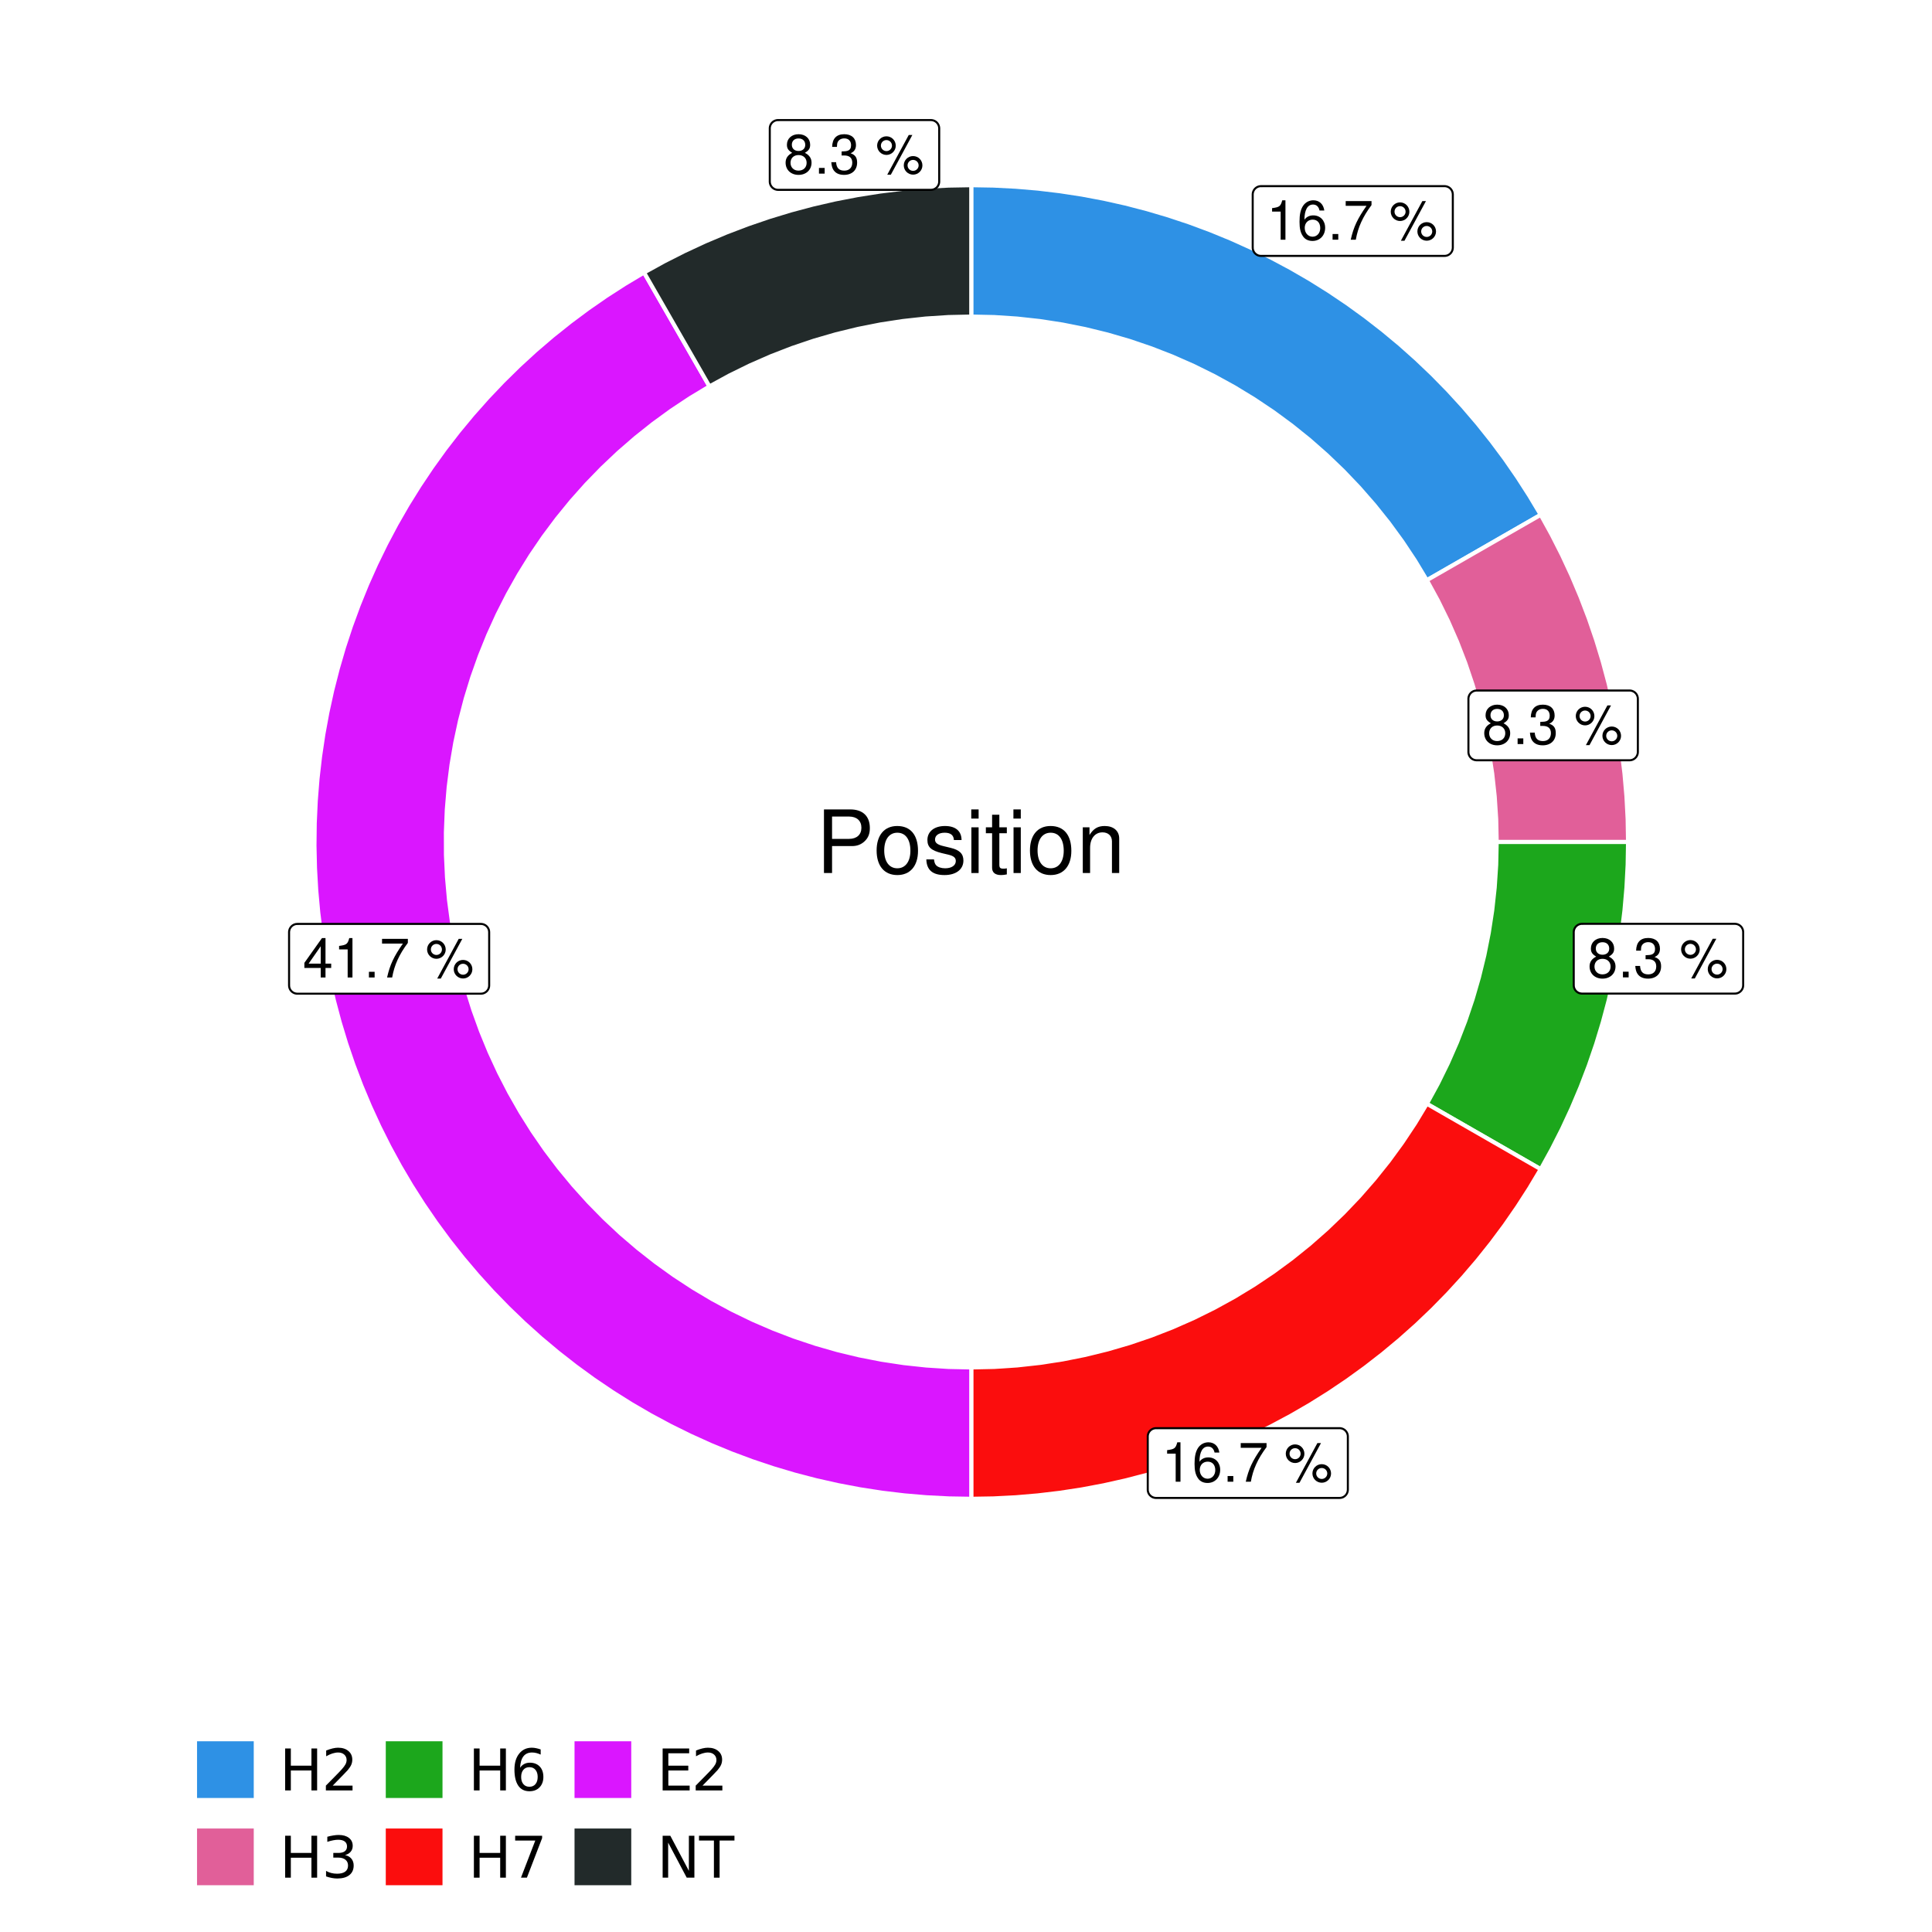 <?xml version="1.0" encoding="UTF-8"?>
<svg xmlns="http://www.w3.org/2000/svg" xmlns:xlink="http://www.w3.org/1999/xlink" width="504pt" height="504pt" viewBox="0 0 504 504" version="1.1">
<defs>
<g>
<symbol overflow="visible" id="glyph0-0">
<path style="stroke:none;" d=""/>
</symbol>
<symbol overflow="visible" id="glyph0-1">
<path style="stroke:none;" d="M 3.688 -7.328 L 3.688 0 L 4.938 0 L 4.938 -10.281 L 4.109 -10.281 C 3.672 -8.703 3.391 -8.484 1.453 -8.234 L 1.453 -7.328 Z M 3.688 -7.328 "/>
</symbol>
<symbol overflow="visible" id="glyph0-2">
<path style="stroke:none;" d="M 7.078 -7.609 C 6.844 -9.281 5.766 -10.281 4.219 -10.281 C 3.109 -10.281 2.125 -9.734 1.516 -8.812 C 0.875 -7.812 0.609 -6.562 0.609 -4.688 C 0.609 -2.953 0.859 -1.859 1.469 -0.953 C 2 -0.109 2.891 0.328 4 0.328 C 5.922 0.328 7.297 -1.109 7.297 -3.109 C 7.297 -5 6.016 -6.344 4.203 -6.344 C 3.219 -6.344 2.438 -5.969 1.891 -5.219 C 1.906 -7.766 2.703 -9.172 4.141 -9.172 C 5.016 -9.172 5.625 -8.609 5.828 -7.609 Z M 4.047 -5.234 C 5.266 -5.234 6.016 -4.375 6.016 -3.016 C 6.016 -1.719 5.156 -0.781 4.016 -0.781 C 2.844 -0.781 1.969 -1.766 1.969 -3.078 C 1.969 -4.344 2.812 -5.234 4.047 -5.234 Z M 4.047 -5.234 "/>
</symbol>
<symbol overflow="visible" id="glyph0-3">
<path style="stroke:none;" d="M 2.719 -1.484 L 1.234 -1.484 L 1.234 0 L 2.719 0 Z M 2.719 -1.484 "/>
</symbol>
<symbol overflow="visible" id="glyph0-4">
<path style="stroke:none;" d="M 7.391 -10.078 L 0.656 -10.078 L 0.656 -8.844 L 6.094 -8.844 C 3.703 -5.422 2.719 -3.312 1.969 0 L 3.297 0 C 3.859 -3.234 5.125 -6 7.391 -9.031 Z M 7.391 -10.078 "/>
</symbol>
<symbol overflow="visible" id="glyph0-5">
<path style="stroke:none;" d=""/>
</symbol>
<symbol overflow="visible" id="glyph0-6">
<path style="stroke:none;" d="M 2.828 -9.734 C 1.5 -9.734 0.406 -8.641 0.406 -7.312 C 0.406 -5.969 1.5 -4.875 2.844 -4.875 C 4.172 -4.875 5.266 -5.969 5.266 -7.281 C 5.266 -8.656 4.188 -9.734 2.828 -9.734 Z M 2.828 -8.75 C 3.641 -8.75 4.281 -8.109 4.281 -7.297 C 4.281 -6.516 3.625 -5.875 2.844 -5.875 C 2.047 -5.875 1.391 -6.516 1.391 -7.312 C 1.391 -8.109 2.031 -8.75 2.828 -8.75 Z M 8.656 -10.078 L 3.047 0.281 L 3.984 0.281 L 9.594 -10.078 Z M 9.781 -4.578 C 8.453 -4.578 7.359 -3.5 7.359 -2.156 C 7.359 -0.812 8.453 0.266 9.797 0.266 C 11.125 0.266 12.219 -0.812 12.219 -2.141 C 12.219 -3.5 11.141 -4.578 9.781 -4.578 Z M 9.781 -3.578 C 10.594 -3.578 11.234 -2.938 11.234 -2.141 C 11.234 -1.359 10.578 -0.719 9.797 -0.719 C 8.984 -0.719 8.344 -1.359 8.344 -2.156 C 8.344 -2.938 8.984 -3.578 9.781 -3.578 Z M 9.781 -3.578 "/>
</symbol>
<symbol overflow="visible" id="glyph0-7">
<path style="stroke:none;" d="M 5.562 -5.422 C 6.609 -6.062 6.938 -6.562 6.938 -7.531 C 6.938 -9.156 5.703 -10.281 3.906 -10.281 C 2.141 -10.281 0.875 -9.156 0.875 -7.547 C 0.875 -6.562 1.203 -6.078 2.25 -5.422 C 1.094 -4.828 0.531 -4 0.531 -2.859 C 0.531 -0.984 1.906 0.328 3.906 0.328 C 5.906 0.328 7.297 -0.984 7.297 -2.859 C 7.297 -4 6.719 -4.828 5.562 -5.422 Z M 3.906 -9.172 C 4.984 -9.172 5.656 -8.531 5.656 -7.5 C 5.656 -6.547 4.969 -5.906 3.906 -5.906 C 2.844 -5.906 2.156 -6.547 2.156 -7.531 C 2.156 -8.531 2.844 -9.172 3.906 -9.172 Z M 3.906 -4.844 C 5.156 -4.844 6.016 -4.031 6.016 -2.828 C 6.016 -1.594 5.172 -0.781 3.875 -0.781 C 2.656 -0.781 1.812 -1.625 1.812 -2.812 C 1.812 -4.031 2.641 -4.844 3.906 -4.844 Z M 3.906 -4.844 "/>
</symbol>
<symbol overflow="visible" id="glyph0-8">
<path style="stroke:none;" d="M 3.141 -4.734 L 3.828 -4.734 C 5.188 -4.734 5.922 -4.094 5.922 -2.859 C 5.922 -1.562 5.141 -0.781 3.844 -0.781 C 2.453 -0.781 1.797 -1.484 1.703 -2.984 L 0.453 -2.984 C 0.516 -2.156 0.656 -1.625 0.891 -1.172 C 1.422 -0.172 2.406 0.328 3.781 0.328 C 5.859 0.328 7.188 -0.922 7.188 -2.875 C 7.188 -4.188 6.703 -4.891 5.484 -5.312 C 6.422 -5.703 6.891 -6.406 6.891 -7.453 C 6.891 -9.219 5.75 -10.281 3.828 -10.281 C 1.797 -10.281 0.719 -9.141 0.672 -6.969 L 1.922 -6.969 C 1.938 -7.594 1.984 -7.953 2.141 -8.266 C 2.438 -8.844 3.062 -9.188 3.844 -9.188 C 4.953 -9.188 5.609 -8.516 5.609 -7.406 C 5.609 -6.688 5.359 -6.234 4.812 -6 C 4.469 -5.859 4.016 -5.797 3.141 -5.781 Z M 3.141 -4.734 "/>
</symbol>
<symbol overflow="visible" id="glyph0-9">
<path style="stroke:none;" d="M 4.656 -2.484 L 4.656 0 L 5.906 0 L 5.906 -2.484 L 7.391 -2.484 L 7.391 -3.609 L 5.906 -3.609 L 5.906 -10.281 L 4.984 -10.281 L 0.391 -3.812 L 0.391 -2.484 Z M 4.656 -3.609 L 1.5 -3.609 L 4.656 -8.141 Z M 4.656 -3.609 "/>
</symbol>
<symbol overflow="visible" id="glyph1-0">
<path style="stroke:none;" d=""/>
</symbol>
<symbol overflow="visible" id="glyph1-1">
<path style="stroke:none;" d="M 4.188 -7.031 L 9.406 -7.031 C 10.703 -7.031 11.719 -7.422 12.609 -8.219 C 13.609 -9.125 14.047 -10.203 14.047 -11.719 C 14.047 -14.844 12.203 -16.594 8.922 -16.594 L 2.078 -16.594 L 2.078 0 L 4.188 0 Z M 4.188 -8.906 L 4.188 -14.734 L 8.609 -14.734 C 10.625 -14.734 11.844 -13.641 11.844 -11.812 C 11.844 -10 10.625 -8.906 8.609 -8.906 Z M 4.188 -8.906 "/>
</symbol>
<symbol overflow="visible" id="glyph1-2">
<path style="stroke:none;" d="M 6.188 -12.266 C 2.828 -12.266 0.812 -9.875 0.812 -5.875 C 0.812 -1.844 2.828 0.531 6.219 0.531 C 9.578 0.531 11.609 -1.859 11.609 -5.781 C 11.609 -9.922 9.656 -12.266 6.188 -12.266 Z M 6.219 -10.516 C 8.359 -10.516 9.625 -8.766 9.625 -5.812 C 9.625 -2.984 8.312 -1.234 6.219 -1.234 C 4.094 -1.234 2.797 -2.984 2.797 -5.875 C 2.797 -8.766 4.094 -10.516 6.219 -10.516 Z M 6.219 -10.516 "/>
</symbol>
<symbol overflow="visible" id="glyph1-3">
<path style="stroke:none;" d="M 9.969 -8.609 C 9.953 -10.953 8.406 -12.266 5.641 -12.266 C 2.875 -12.266 1.062 -10.844 1.062 -8.625 C 1.062 -6.766 2.031 -5.875 4.844 -5.188 L 6.625 -4.766 C 7.938 -4.438 8.469 -3.969 8.469 -3.125 C 8.469 -1.984 7.359 -1.234 5.688 -1.234 C 4.672 -1.234 3.797 -1.531 3.328 -2.031 C 3.031 -2.375 2.891 -2.703 2.781 -3.547 L 0.781 -3.547 C 0.859 -0.797 2.406 0.531 5.531 0.531 C 8.531 0.531 10.453 -0.953 10.453 -3.25 C 10.453 -5.031 9.453 -6.016 7.078 -6.578 L 5.266 -7.016 C 3.703 -7.375 3.047 -7.875 3.047 -8.719 C 3.047 -9.828 4.031 -10.516 5.578 -10.516 C 7.109 -10.516 7.922 -9.859 7.969 -8.609 Z M 9.969 -8.609 "/>
</symbol>
<symbol overflow="visible" id="glyph1-4">
<path style="stroke:none;" d="M 3.422 -11.922 L 1.531 -11.922 L 1.531 0 L 3.422 0 Z M 3.422 -16.594 L 1.5 -16.594 L 1.5 -14.203 L 3.422 -14.203 Z M 3.422 -16.594 "/>
</symbol>
<symbol overflow="visible" id="glyph1-5">
<path style="stroke:none;" d="M 5.781 -11.922 L 3.828 -11.922 L 3.828 -15.203 L 1.938 -15.203 L 1.938 -11.922 L 0.312 -11.922 L 0.312 -10.375 L 1.938 -10.375 L 1.938 -1.359 C 1.938 -0.141 2.75 0.531 4.234 0.531 C 4.734 0.531 5.141 0.484 5.781 0.359 L 5.781 -1.234 C 5.516 -1.156 5.266 -1.141 4.875 -1.141 C 4.047 -1.141 3.828 -1.359 3.828 -2.203 L 3.828 -10.375 L 5.781 -10.375 Z M 5.781 -11.922 "/>
</symbol>
<symbol overflow="visible" id="glyph1-6">
<path style="stroke:none;" d="M 1.594 -11.922 L 1.594 0 L 3.5 0 L 3.5 -6.578 C 3.5 -9.016 4.781 -10.609 6.734 -10.609 C 8.234 -10.609 9.203 -9.703 9.203 -8.266 L 9.203 0 L 11.094 0 L 11.094 -9.016 C 11.094 -11 9.609 -12.266 7.312 -12.266 C 5.531 -12.266 4.391 -11.594 3.344 -9.922 L 3.344 -11.922 Z M 1.594 -11.922 "/>
</symbol>
<symbol overflow="visible" id="glyph2-0">
<path style="stroke:none;" d="M 0.75 2.656 L 0.75 -10.578 L 8.25 -10.578 L 8.25 2.656 Z M 1.594 1.812 L 7.406 1.812 L 7.406 -9.734 L 1.594 -9.734 Z M 1.594 1.812 "/>
</symbol>
<symbol overflow="visible" id="glyph2-1">
<path style="stroke:none;" d="M 1.469 -10.938 L 2.953 -10.938 L 2.953 -6.453 L 8.328 -6.453 L 8.328 -10.938 L 9.812 -10.938 L 9.812 0 L 8.328 0 L 8.328 -5.203 L 2.953 -5.203 L 2.953 0 L 1.469 0 Z M 1.469 -10.938 "/>
</symbol>
<symbol overflow="visible" id="glyph2-2">
<path style="stroke:none;" d="M 2.875 -1.25 L 8.047 -1.25 L 8.047 0 L 1.094 0 L 1.094 -1.25 C 1.656 -1.82 2.422 -2.598 3.391 -3.578 C 4.359 -4.555 4.969 -5.191 5.219 -5.484 C 5.695 -6.016 6.031 -6.461 6.219 -6.828 C 6.406 -7.203 6.5 -7.566 6.5 -7.922 C 6.5 -8.504 6.297 -8.977 5.891 -9.344 C 5.484 -9.707 4.953 -9.891 4.297 -9.891 C 3.828 -9.891 3.332 -9.805 2.812 -9.641 C 2.301 -9.484 1.754 -9.238 1.172 -8.906 L 1.172 -10.406 C 1.766 -10.645 2.32 -10.828 2.844 -10.953 C 3.363 -11.078 3.836 -11.141 4.266 -11.141 C 5.398 -11.141 6.301 -10.852 6.969 -10.281 C 7.645 -9.719 7.984 -8.961 7.984 -8.016 C 7.984 -7.566 7.898 -7.141 7.734 -6.734 C 7.566 -6.328 7.258 -5.852 6.812 -5.312 C 6.688 -5.164 6.297 -4.754 5.641 -4.078 C 4.992 -3.398 4.07 -2.457 2.875 -1.25 Z M 2.875 -1.25 "/>
</symbol>
<symbol overflow="visible" id="glyph2-3">
<path style="stroke:none;" d="M 6.094 -5.891 C 6.801 -5.742 7.352 -5.43 7.75 -4.953 C 8.145 -4.473 8.344 -3.879 8.344 -3.172 C 8.344 -2.098 7.969 -1.266 7.219 -0.672 C 6.477 -0.078 5.426 0.219 4.062 0.219 C 3.602 0.219 3.129 0.172 2.641 0.078 C 2.16 -0.016 1.66 -0.148 1.141 -0.328 L 1.141 -1.766 C 1.555 -1.523 2.004 -1.344 2.484 -1.219 C 2.973 -1.094 3.484 -1.031 4.016 -1.031 C 4.941 -1.031 5.648 -1.211 6.141 -1.578 C 6.629 -1.941 6.875 -2.473 6.875 -3.172 C 6.875 -3.816 6.645 -4.32 6.188 -4.688 C 5.738 -5.051 5.113 -5.234 4.312 -5.234 L 3.031 -5.234 L 3.031 -6.453 L 4.359 -6.453 C 5.086 -6.453 5.645 -6.598 6.031 -6.891 C 6.414 -7.18 6.609 -7.598 6.609 -8.141 C 6.609 -8.703 6.41 -9.133 6.016 -9.438 C 5.617 -9.738 5.051 -9.891 4.312 -9.891 C 3.906 -9.891 3.469 -9.844 3 -9.75 C 2.539 -9.664 2.031 -9.531 1.469 -9.344 L 1.469 -10.672 C 2.031 -10.828 2.555 -10.941 3.047 -11.016 C 3.535 -11.098 4 -11.141 4.438 -11.141 C 5.562 -11.141 6.453 -10.883 7.109 -10.375 C 7.766 -9.863 8.094 -9.172 8.094 -8.297 C 8.094 -7.691 7.914 -7.18 7.562 -6.766 C 7.219 -6.348 6.727 -6.055 6.094 -5.891 Z M 6.094 -5.891 "/>
</symbol>
<symbol overflow="visible" id="glyph2-4">
<path style="stroke:none;" d="M 4.953 -6.062 C 4.285 -6.062 3.758 -5.832 3.375 -5.375 C 2.988 -4.914 2.797 -4.297 2.797 -3.516 C 2.797 -2.723 2.988 -2.098 3.375 -1.641 C 3.758 -1.18 4.285 -0.953 4.953 -0.953 C 5.617 -0.953 6.145 -1.18 6.531 -1.641 C 6.914 -2.098 7.109 -2.723 7.109 -3.516 C 7.109 -4.297 6.914 -4.914 6.531 -5.375 C 6.145 -5.832 5.617 -6.062 4.953 -6.062 Z M 7.891 -10.688 L 7.891 -9.344 C 7.516 -9.52 7.141 -9.656 6.766 -9.75 C 6.391 -9.844 6.016 -9.891 5.641 -9.891 C 4.66 -9.891 3.91 -9.555 3.391 -8.891 C 2.879 -8.234 2.586 -7.238 2.516 -5.906 C 2.805 -6.332 3.164 -6.66 3.594 -6.891 C 4.031 -7.117 4.516 -7.234 5.047 -7.234 C 6.141 -7.234 7.004 -6.898 7.641 -6.234 C 8.273 -5.566 8.594 -4.66 8.594 -3.516 C 8.594 -2.391 8.258 -1.484 7.594 -0.797 C 6.938 -0.117 6.055 0.219 4.953 0.219 C 3.68 0.219 2.711 -0.266 2.047 -1.234 C 1.379 -2.211 1.047 -3.617 1.047 -5.453 C 1.047 -7.18 1.457 -8.562 2.281 -9.594 C 3.102 -10.625 4.203 -11.141 5.578 -11.141 C 5.953 -11.141 6.328 -11.098 6.703 -11.016 C 7.078 -10.941 7.473 -10.832 7.891 -10.688 Z M 7.891 -10.688 "/>
</symbol>
<symbol overflow="visible" id="glyph2-5">
<path style="stroke:none;" d="M 1.234 -10.938 L 8.266 -10.938 L 8.266 -10.312 L 4.297 0 L 2.75 0 L 6.484 -9.688 L 1.234 -9.688 Z M 1.234 -10.938 "/>
</symbol>
<symbol overflow="visible" id="glyph2-6">
<path style="stroke:none;" d="M 1.469 -10.938 L 8.391 -10.938 L 8.391 -9.688 L 2.953 -9.688 L 2.953 -6.453 L 8.156 -6.453 L 8.156 -5.203 L 2.953 -5.203 L 2.953 -1.25 L 8.516 -1.25 L 8.516 0 L 1.469 0 Z M 1.469 -10.938 "/>
</symbol>
<symbol overflow="visible" id="glyph2-7">
<path style="stroke:none;" d="M 1.469 -10.938 L 3.469 -10.938 L 8.312 -1.781 L 8.312 -10.938 L 9.75 -10.938 L 9.75 0 L 7.75 0 L 2.906 -9.141 L 2.906 0 L 1.469 0 Z M 1.469 -10.938 "/>
</symbol>
<symbol overflow="visible" id="glyph2-8">
<path style="stroke:none;" d="M -0.047 -10.938 L 9.203 -10.938 L 9.203 -9.688 L 5.328 -9.688 L 5.328 0 L 3.844 0 L 3.844 -9.688 L -0.047 -9.688 Z M -0.047 -10.938 "/>
</symbol>
</g>
<clipPath id="clip1">
  <path d="M 30.98 0 L 473.023 0 L 473.023 504 L 30.98 504 Z M 30.98 0 "/>
</clipPath>
<clipPath id="clip2">
  <path d="M 39.199 5.48 L 467.543 5.48 L 467.543 433.824 L 39.199 433.824 Z M 39.199 5.48 "/>
</clipPath>
</defs>
<g id="surface4">
<rect x="0" y="0" width="504" height="504" style="fill:rgb(100%,100%,100%);fill-opacity:1;stroke:none;"/>
<g clip-path="url(#clip1)" clip-rule="nonzero">
<path style="fill-rule:nonzero;fill:rgb(100%,100%,100%);fill-opacity:1;stroke-width:1.067;stroke-linecap:round;stroke-linejoin:round;stroke:rgb(100%,100%,100%);stroke-opacity:1;stroke-miterlimit:10;" d="M 30.98 504 L 473.023 504 L 473.023 0 L 30.98 0 Z M 30.98 504 "/>
</g>
<g clip-path="url(#clip2)" clip-rule="nonzero">
<path style=" stroke:none;fill-rule:nonzero;fill:rgb(100%,100%,100%);fill-opacity:1;" d="M 39.199 433.824 L 467.543 433.824 L 467.543 5.48 L 39.199 5.48 Z M 39.199 433.824 "/>
</g>
<path style="fill-rule:nonzero;fill:rgb(18.039%,56.863%,89.804%);fill-opacity:1;stroke-width:1.067;stroke-linecap:butt;stroke-linejoin:miter;stroke:rgb(100%,100%,100%);stroke-opacity:1;stroke-miterlimit:10;" d="M 372.219 151.363 L 378.16 147.949 L 384.105 144.535 L 395.988 137.707 L 401.934 134.293 L 398.957 129.316 L 395.816 124.441 L 392.516 119.672 L 389.051 115.023 L 385.434 110.492 L 381.664 106.082 L 377.746 101.809 L 373.688 97.664 L 369.488 93.664 L 365.16 89.805 L 360.699 86.098 L 356.121 82.543 L 351.422 79.145 L 346.609 75.906 L 341.691 72.832 L 336.672 69.926 L 331.559 67.195 L 326.352 64.637 L 321.066 62.254 L 315.699 60.055 L 310.262 58.035 L 304.762 56.203 L 299.199 54.559 L 293.586 53.102 L 287.93 51.836 L 282.23 50.762 L 276.496 49.883 L 270.738 49.195 L 264.961 48.707 L 259.168 48.41 L 253.371 48.312 L 253.371 82.582 L 259.359 82.711 L 265.34 83.105 L 271.297 83.758 L 277.219 84.672 L 283.094 85.844 L 288.914 87.27 L 294.668 88.949 L 300.34 90.879 L 305.922 93.055 L 311.406 95.473 L 316.777 98.129 L 322.027 101.016 L 327.148 104.133 L 332.129 107.465 L 336.957 111.016 L 341.625 114.773 L 346.121 118.73 L 350.445 122.879 L 354.582 127.215 L 358.523 131.727 L 362.27 136.406 L 365.801 141.246 L 369.121 146.234 Z M 372.219 151.363 "/>
<path style="fill-rule:nonzero;fill:rgb(88.235%,37.255%,60%);fill-opacity:1;stroke-width:1.067;stroke-linecap:butt;stroke-linejoin:miter;stroke:rgb(100%,100%,100%);stroke-opacity:1;stroke-miterlimit:10;" d="M 390.441 219.652 L 424.707 219.652 L 424.605 213.695 L 424.293 207.746 L 423.777 201.812 L 423.055 195.902 L 422.125 190.016 L 420.992 184.168 L 419.66 178.363 L 418.121 172.609 L 416.387 166.91 L 414.457 161.277 L 412.328 155.711 L 410.012 150.223 L 407.504 144.82 L 404.809 139.508 L 401.934 134.293 L 395.988 137.707 L 384.105 144.535 L 378.16 147.949 L 372.219 151.363 L 375.074 156.594 L 377.699 161.941 L 380.09 167.395 L 382.238 172.949 L 384.145 178.594 L 385.805 184.312 L 387.215 190.102 L 388.375 195.945 L 389.277 201.832 L 389.922 207.754 L 390.312 213.695 Z M 390.441 219.652 "/>
<path style="fill-rule:nonzero;fill:rgb(10.98%,65.49%,10.98%);fill-opacity:1;stroke-width:1.067;stroke-linecap:butt;stroke-linejoin:miter;stroke:rgb(100%,100%,100%);stroke-opacity:1;stroke-miterlimit:10;" d="M 372.219 287.938 L 378.16 291.352 L 384.105 294.766 L 395.988 301.594 L 401.934 305.008 L 404.809 299.793 L 407.504 294.48 L 410.012 289.078 L 412.328 283.59 L 414.457 278.027 L 416.387 272.395 L 418.121 266.695 L 419.66 260.938 L 420.992 255.133 L 422.125 249.285 L 423.055 243.402 L 423.777 237.488 L 424.293 231.555 L 424.605 225.605 L 424.707 219.652 L 390.441 219.652 L 390.312 225.605 L 389.922 231.551 L 389.277 237.473 L 388.375 243.359 L 387.215 249.203 L 385.805 254.988 L 384.145 260.711 L 382.238 266.352 L 380.09 271.906 L 377.699 277.363 L 375.074 282.711 Z M 372.219 287.938 "/>
<path style="fill-rule:nonzero;fill:rgb(98.431%,5.098%,5.098%);fill-opacity:1;stroke-width:1.067;stroke-linecap:butt;stroke-linejoin:miter;stroke:rgb(100%,100%,100%);stroke-opacity:1;stroke-miterlimit:10;" d="M 253.371 356.723 L 253.371 390.988 L 259.168 390.891 L 264.961 390.598 L 270.738 390.105 L 276.496 389.422 L 282.23 388.543 L 287.93 387.469 L 293.586 386.203 L 299.199 384.746 L 304.762 383.102 L 310.262 381.266 L 315.699 379.25 L 321.066 377.047 L 326.352 374.668 L 331.559 372.109 L 336.672 369.375 L 341.691 366.473 L 346.609 363.398 L 351.422 360.16 L 356.121 356.762 L 360.699 353.207 L 365.16 349.496 L 369.488 345.641 L 373.688 341.637 L 377.746 337.496 L 381.664 333.219 L 385.434 328.812 L 389.051 324.281 L 392.516 319.629 L 395.816 314.863 L 398.957 309.988 L 401.934 305.008 L 395.988 301.594 L 384.105 294.766 L 378.16 291.352 L 372.219 287.938 L 369.121 293.066 L 365.801 298.055 L 362.27 302.895 L 358.523 307.574 L 354.582 312.086 L 350.445 316.422 L 346.121 320.574 L 341.625 324.531 L 336.957 328.289 L 332.129 331.836 L 327.148 335.172 L 322.027 338.285 L 316.777 341.172 L 311.406 343.828 L 305.922 346.246 L 300.34 348.422 L 294.668 350.352 L 288.914 352.031 L 283.094 353.461 L 277.219 354.633 L 271.297 355.543 L 265.34 356.199 L 259.359 356.59 Z M 253.371 356.723 "/>
<path style="fill-rule:nonzero;fill:rgb(85.49%,8.627%,100%);fill-opacity:1;stroke-width:1.067;stroke-linecap:butt;stroke-linejoin:miter;stroke:rgb(100%,100%,100%);stroke-opacity:1;stroke-miterlimit:10;" d="M 185.082 100.801 L 178.254 88.918 L 174.84 82.973 L 168.012 71.09 L 163.008 74.078 L 158.105 77.238 L 153.316 80.562 L 148.645 84.047 L 144.09 87.688 L 139.664 91.48 L 135.371 95.422 L 131.211 99.512 L 127.195 103.734 L 123.324 108.094 L 119.605 112.582 L 116.039 117.195 L 112.633 121.93 L 109.391 126.773 L 106.312 131.723 L 103.406 136.777 L 100.676 141.93 L 98.121 147.168 L 95.742 152.492 L 93.551 157.895 L 91.543 163.367 L 89.719 168.902 L 88.09 174.5 L 86.648 180.148 L 85.402 185.844 L 84.348 191.578 L 83.492 197.344 L 82.828 203.137 L 82.367 208.949 L 82.102 214.773 L 82.035 220.602 L 82.168 226.43 L 82.496 232.25 L 83.023 238.059 L 83.75 243.84 L 84.668 249.598 L 85.785 255.32 L 87.098 261 L 88.598 266.633 L 90.293 272.211 L 92.176 277.73 L 94.246 283.18 L 96.5 288.555 L 98.934 293.855 L 101.547 299.066 L 104.336 304.184 L 107.297 309.203 L 110.43 314.121 L 113.727 318.93 L 117.184 323.625 L 120.801 328.195 L 124.57 332.645 L 128.488 336.961 L 132.551 341.141 L 136.754 345.18 L 141.094 349.074 L 145.562 352.82 L 150.156 356.41 L 154.867 359.844 L 159.695 363.113 L 164.629 366.219 L 169.664 369.152 L 174.801 371.914 L 180.027 374.496 L 185.336 376.902 L 190.727 379.125 L 196.188 381.164 L 201.715 383.016 L 207.305 384.68 L 212.945 386.152 L 218.633 387.43 L 224.359 388.516 L 230.121 389.406 L 235.91 390.098 L 241.719 390.594 L 247.539 390.891 L 253.371 390.988 L 253.371 356.723 L 247.484 356.594 L 241.609 356.215 L 235.758 355.586 L 229.938 354.703 L 224.16 353.574 L 218.434 352.195 L 212.777 350.574 L 207.191 348.707 L 201.691 346.605 L 196.289 344.27 L 190.992 341.703 L 185.809 338.914 L 180.75 335.902 L 175.824 332.676 L 171.043 329.242 L 166.414 325.605 L 161.941 321.777 L 157.641 317.754 L 153.52 313.555 L 149.578 309.18 L 145.828 304.641 L 142.277 299.945 L 138.934 295.102 L 135.801 290.117 L 132.883 285.004 L 130.188 279.77 L 127.719 274.426 L 125.484 268.98 L 123.484 263.441 L 121.723 257.824 L 120.203 252.137 L 118.934 246.391 L 117.91 240.594 L 117.133 234.758 L 116.613 228.891 L 116.34 223.012 L 116.324 217.125 L 116.559 211.242 L 117.047 205.375 L 117.785 199.535 L 118.773 193.73 L 120.012 187.977 L 121.492 182.277 L 123.219 176.652 L 125.188 171.102 L 127.391 165.641 L 129.824 160.281 L 132.488 155.031 L 135.375 149.902 L 138.477 144.898 L 141.793 140.035 L 145.316 135.316 L 149.035 130.754 L 152.949 126.355 L 157.047 122.133 L 161.324 118.086 L 165.77 114.227 L 170.379 110.562 L 175.137 107.098 L 180.043 103.844 Z M 185.082 100.801 "/>
<path style="fill-rule:nonzero;fill:rgb(13.333%,16.471%,16.471%);fill-opacity:1;stroke-width:1.067;stroke-linecap:butt;stroke-linejoin:miter;stroke:rgb(100%,100%,100%);stroke-opacity:1;stroke-miterlimit:10;" d="M 253.371 82.582 L 253.371 48.312 L 247.414 48.418 L 241.465 48.727 L 235.531 49.246 L 229.617 49.969 L 223.734 50.895 L 217.887 52.027 L 212.082 53.363 L 206.328 54.898 L 200.629 56.633 L 194.992 58.566 L 189.43 60.691 L 183.941 63.012 L 178.539 65.52 L 173.227 68.211 L 168.012 71.09 L 174.84 82.973 L 178.254 88.918 L 185.082 100.801 L 190.312 97.949 L 195.66 95.324 L 201.113 92.934 L 206.668 90.781 L 212.312 88.875 L 218.031 87.215 L 223.82 85.805 L 229.664 84.648 L 235.551 83.746 L 241.473 83.098 L 247.414 82.711 Z M 253.371 82.582 "/>
<path style="fill-rule:nonzero;fill:rgb(100%,100%,100%);fill-opacity:1;stroke-width:0.533;stroke-linecap:round;stroke-linejoin:round;stroke:rgb(0%,0%,0%);stroke-opacity:1;stroke-miterlimit:10;" d="M 328.953 66.758 L 376.836 66.758 L 376.746 66.758 L 377.094 66.742 L 377.434 66.676 L 377.762 66.551 L 378.062 66.379 L 378.332 66.156 L 378.562 65.898 L 378.746 65.602 L 378.883 65.285 L 378.965 64.945 L 378.996 64.602 L 378.996 50.719 L 378.965 50.375 L 378.883 50.035 L 378.746 49.715 L 378.562 49.422 L 378.332 49.16 L 378.062 48.941 L 377.762 48.77 L 377.434 48.645 L 377.094 48.574 L 376.836 48.559 L 328.953 48.559 L 329.215 48.574 L 328.867 48.562 L 328.523 48.602 L 328.188 48.699 L 327.875 48.848 L 327.59 49.047 L 327.336 49.289 L 327.129 49.566 L 326.969 49.871 L 326.855 50.203 L 326.801 50.547 L 326.793 50.719 L 326.793 64.602 L 326.801 64.426 L 326.801 64.773 L 326.855 65.117 L 326.969 65.445 L 327.129 65.754 L 327.336 66.031 L 327.59 66.273 L 327.875 66.469 L 328.188 66.621 L 328.523 66.715 L 328.867 66.758 Z M 328.953 66.758 "/>
<g style="fill:rgb(0%,0%,0%);fill-opacity:1;">
  <use xlink:href="#glyph0-1" x="330.395" y="62.53"/>
  <use xlink:href="#glyph0-2" x="338.395" y="62.53"/>
  <use xlink:href="#glyph0-3" x="346.395" y="62.53"/>
  <use xlink:href="#glyph0-4" x="350.395" y="62.53"/>
  <use xlink:href="#glyph0-5" x="358.395" y="62.53"/>
  <use xlink:href="#glyph0-6" x="362.395" y="62.53"/>
</g>
<path style="fill-rule:nonzero;fill:rgb(100%,100%,100%);fill-opacity:1;stroke-width:0.533;stroke-linecap:round;stroke-linejoin:round;stroke:rgb(0%,0%,0%);stroke-opacity:1;stroke-miterlimit:10;" d="M 385.227 198.336 L 425.105 198.336 L 425.02 198.332 L 425.367 198.32 L 425.707 198.25 L 426.031 198.125 L 426.332 197.953 L 426.602 197.73 L 426.832 197.473 L 427.016 197.18 L 427.152 196.859 L 427.238 196.52 L 427.266 196.176 L 427.266 182.293 L 427.238 181.949 L 427.152 181.609 L 427.016 181.289 L 426.832 180.996 L 426.602 180.738 L 426.332 180.516 L 426.031 180.344 L 425.707 180.219 L 425.367 180.148 L 425.105 180.133 L 385.227 180.133 L 385.484 180.148 L 385.137 180.137 L 384.793 180.18 L 384.461 180.273 L 384.145 180.426 L 383.859 180.621 L 383.609 180.863 L 383.398 181.141 L 383.238 181.449 L 383.129 181.777 L 383.07 182.121 L 383.066 182.293 L 383.066 196.176 L 383.07 196 L 383.07 196.348 L 383.129 196.691 L 383.238 197.02 L 383.398 197.328 L 383.609 197.605 L 383.859 197.848 L 384.145 198.047 L 384.461 198.195 L 384.793 198.289 L 385.137 198.332 Z M 385.227 198.336 "/>
<g style="fill:rgb(0%,0%,0%);fill-opacity:1;">
  <use xlink:href="#glyph0-7" x="386.664" y="194.104"/>
  <use xlink:href="#glyph0-3" x="394.664" y="194.104"/>
  <use xlink:href="#glyph0-8" x="398.664" y="194.104"/>
  <use xlink:href="#glyph0-5" x="406.664" y="194.104"/>
  <use xlink:href="#glyph0-6" x="410.664" y="194.104"/>
</g>
<path style="fill-rule:nonzero;fill:rgb(100%,100%,100%);fill-opacity:1;stroke-width:0.533;stroke-linecap:round;stroke-linejoin:round;stroke:rgb(0%,0%,0%);stroke-opacity:1;stroke-miterlimit:10;" d="M 412.699 259.195 L 452.582 259.195 L 452.492 259.195 L 452.84 259.18 L 453.184 259.113 L 453.508 258.988 L 453.809 258.812 L 454.078 258.594 L 454.309 258.336 L 454.492 258.039 L 454.629 257.723 L 454.711 257.383 L 454.742 257.035 L 454.742 243.156 L 454.711 242.809 L 454.629 242.473 L 454.492 242.152 L 454.309 241.859 L 454.078 241.598 L 453.809 241.379 L 453.508 241.207 L 453.184 241.082 L 452.84 241.012 L 452.582 240.996 L 412.699 240.996 L 412.961 241.012 L 412.613 241 L 412.27 241.039 L 411.934 241.137 L 411.621 241.285 L 411.336 241.484 L 411.082 241.723 L 410.875 242.004 L 410.715 242.309 L 410.602 242.641 L 410.547 242.984 L 410.539 243.156 L 410.539 257.035 L 410.547 256.863 L 410.547 257.211 L 410.602 257.555 L 410.715 257.883 L 410.875 258.191 L 411.082 258.469 L 411.336 258.711 L 411.621 258.906 L 411.934 259.055 L 412.27 259.152 L 412.613 259.195 Z M 412.699 259.195 "/>
<g style="fill:rgb(0%,0%,0%);fill-opacity:1;">
  <use xlink:href="#glyph0-7" x="414.141" y="254.968"/>
  <use xlink:href="#glyph0-3" x="422.141" y="254.968"/>
  <use xlink:href="#glyph0-8" x="426.141" y="254.968"/>
  <use xlink:href="#glyph0-5" x="434.141" y="254.968"/>
  <use xlink:href="#glyph0-6" x="438.141" y="254.968"/>
</g>
<path style="fill-rule:nonzero;fill:rgb(100%,100%,100%);fill-opacity:1;stroke-width:0.533;stroke-linecap:round;stroke-linejoin:round;stroke:rgb(0%,0%,0%);stroke-opacity:1;stroke-miterlimit:10;" d="M 301.574 390.766 L 349.453 390.766 L 349.367 390.766 L 349.711 390.75 L 350.055 390.68 L 350.379 390.559 L 350.68 390.383 L 350.949 390.164 L 351.18 389.902 L 351.363 389.609 L 351.5 389.289 L 351.586 388.953 L 351.613 388.605 L 351.613 374.727 L 351.586 374.379 L 351.5 374.043 L 351.363 373.723 L 351.18 373.43 L 350.949 373.168 L 350.68 372.949 L 350.379 372.773 L 350.055 372.652 L 349.711 372.582 L 349.453 372.566 L 301.574 372.566 L 301.832 372.582 L 301.484 372.566 L 301.141 372.609 L 300.805 372.707 L 300.492 372.855 L 300.207 373.055 L 299.957 373.293 L 299.746 373.57 L 299.586 373.879 L 299.477 374.207 L 299.418 374.551 L 299.414 374.727 L 299.414 388.605 L 299.418 388.434 L 299.418 388.781 L 299.477 389.121 L 299.586 389.453 L 299.746 389.762 L 299.957 390.039 L 300.207 390.277 L 300.492 390.477 L 300.805 390.625 L 301.141 390.723 L 301.484 390.766 Z M 301.574 390.766 "/>
<g style="fill:rgb(0%,0%,0%);fill-opacity:1;">
  <use xlink:href="#glyph0-1" x="303.012" y="386.534"/>
  <use xlink:href="#glyph0-2" x="311.012" y="386.534"/>
  <use xlink:href="#glyph0-3" x="319.012" y="386.534"/>
  <use xlink:href="#glyph0-4" x="323.012" y="386.534"/>
  <use xlink:href="#glyph0-5" x="331.012" y="386.534"/>
  <use xlink:href="#glyph0-6" x="335.012" y="386.534"/>
</g>
<path style="fill-rule:nonzero;fill:rgb(100%,100%,100%);fill-opacity:1;stroke-width:0.533;stroke-linecap:round;stroke-linejoin:round;stroke:rgb(0%,0%,0%);stroke-opacity:1;stroke-miterlimit:10;" d="M 77.57 259.223 L 125.449 259.223 L 125.363 259.223 L 125.711 259.207 L 126.051 259.141 L 126.375 259.016 L 126.676 258.844 L 126.945 258.621 L 127.176 258.363 L 127.363 258.066 L 127.5 257.75 L 127.582 257.41 L 127.609 257.062 L 127.609 243.184 L 127.582 242.84 L 127.5 242.5 L 127.363 242.18 L 127.176 241.887 L 126.945 241.625 L 126.676 241.406 L 126.375 241.234 L 126.051 241.109 L 125.711 241.039 L 125.449 241.023 L 77.57 241.023 L 77.828 241.039 L 77.48 241.027 L 77.137 241.066 L 76.805 241.164 L 76.488 241.312 L 76.203 241.512 L 75.953 241.754 L 75.742 242.031 L 75.582 242.336 L 75.473 242.668 L 75.418 243.012 L 75.41 243.184 L 75.41 257.062 L 75.418 256.891 L 75.418 257.238 L 75.473 257.582 L 75.582 257.91 L 75.742 258.219 L 75.953 258.496 L 76.203 258.738 L 76.488 258.934 L 76.805 259.086 L 77.137 259.18 L 77.48 259.223 Z M 77.57 259.223 "/>
<g style="fill:rgb(0%,0%,0%);fill-opacity:1;">
  <use xlink:href="#glyph0-9" x="79.008" y="254.995"/>
  <use xlink:href="#glyph0-1" x="87.008" y="254.995"/>
  <use xlink:href="#glyph0-3" x="95.008" y="254.995"/>
  <use xlink:href="#glyph0-4" x="99.008" y="254.995"/>
  <use xlink:href="#glyph0-5" x="107.008" y="254.995"/>
  <use xlink:href="#glyph0-6" x="111.008" y="254.995"/>
</g>
<path style="fill-rule:nonzero;fill:rgb(100%,100%,100%);fill-opacity:1;stroke-width:0.533;stroke-linecap:round;stroke-linejoin:round;stroke:rgb(0%,0%,0%);stroke-opacity:1;stroke-miterlimit:10;" d="M 202.973 49.523 L 242.852 49.523 L 242.766 49.523 L 243.109 49.508 L 243.453 49.438 L 243.777 49.316 L 244.078 49.141 L 244.348 48.922 L 244.578 48.66 L 244.762 48.367 L 244.898 48.047 L 244.984 47.711 L 245.012 47.363 L 245.012 33.484 L 244.984 33.137 L 244.898 32.801 L 244.762 32.48 L 244.578 32.188 L 244.348 31.926 L 244.078 31.707 L 243.777 31.531 L 243.453 31.41 L 243.109 31.34 L 242.852 31.324 L 202.973 31.324 L 203.23 31.34 L 202.883 31.324 L 202.539 31.367 L 202.203 31.465 L 201.891 31.613 L 201.605 31.809 L 201.355 32.051 L 201.145 32.328 L 200.984 32.637 L 200.875 32.965 L 200.816 33.309 L 200.812 33.484 L 200.812 47.363 L 200.816 47.188 L 200.816 47.535 L 200.875 47.879 L 200.984 48.211 L 201.145 48.52 L 201.355 48.797 L 201.605 49.035 L 201.891 49.234 L 202.203 49.383 L 202.539 49.48 L 202.883 49.523 Z M 202.973 49.523 "/>
<g style="fill:rgb(0%,0%,0%);fill-opacity:1;">
  <use xlink:href="#glyph0-7" x="204.41" y="45.292"/>
  <use xlink:href="#glyph0-3" x="212.41" y="45.292"/>
  <use xlink:href="#glyph0-8" x="216.41" y="45.292"/>
  <use xlink:href="#glyph0-5" x="224.41" y="45.292"/>
  <use xlink:href="#glyph0-6" x="228.41" y="45.292"/>
</g>
<g style="fill:rgb(0%,0%,0%);fill-opacity:1;">
  <use xlink:href="#glyph1-1" x="212.871" y="227.746"/>
  <use xlink:href="#glyph1-2" x="227.871" y="227.746"/>
  <use xlink:href="#glyph1-3" x="240.871" y="227.746"/>
  <use xlink:href="#glyph1-4" x="251.871" y="227.746"/>
  <use xlink:href="#glyph1-5" x="256.871" y="227.746"/>
  <use xlink:href="#glyph1-4" x="262.871" y="227.746"/>
  <use xlink:href="#glyph1-2" x="267.871" y="227.746"/>
  <use xlink:href="#glyph1-6" x="280.871" y="227.746"/>
</g>
<path style=" stroke:none;fill-rule:nonzero;fill:rgb(100%,100%,100%);fill-opacity:1;" d="M 39.199 498.52 L 196.875 498.52 L 196.875 447.52 L 39.199 447.52 Z M 39.199 498.52 "/>
<path style=" stroke:none;fill-rule:nonzero;fill:rgb(100%,100%,100%);fill-opacity:1;" d="M 50.156 470.281 L 67.438 470.281 L 67.438 453 L 50.156 453 Z M 50.156 470.281 "/>
<path style="fill-rule:nonzero;fill:rgb(18.039%,56.863%,89.804%);fill-opacity:1;stroke-width:1.067;stroke-linecap:butt;stroke-linejoin:miter;stroke:rgb(100%,100%,100%);stroke-opacity:1;stroke-miterlimit:10;" d="M 50.867 469.574 L 66.73 469.574 L 66.73 453.711 L 50.867 453.711 Z M 50.867 469.574 "/>
<path style=" stroke:none;fill-rule:nonzero;fill:rgb(100%,100%,100%);fill-opacity:1;" d="M 50.156 493.043 L 67.438 493.043 L 67.438 475.762 L 50.156 475.762 Z M 50.156 493.043 "/>
<path style="fill-rule:nonzero;fill:rgb(88.235%,37.255%,60%);fill-opacity:1;stroke-width:1.067;stroke-linecap:butt;stroke-linejoin:miter;stroke:rgb(100%,100%,100%);stroke-opacity:1;stroke-miterlimit:10;" d="M 50.867 492.332 L 66.73 492.332 L 66.73 476.469 L 50.867 476.469 Z M 50.867 492.332 "/>
<path style=" stroke:none;fill-rule:nonzero;fill:rgb(100%,100%,100%);fill-opacity:1;" d="M 99.395 470.281 L 116.676 470.281 L 116.676 453 L 99.395 453 Z M 99.395 470.281 "/>
<path style="fill-rule:nonzero;fill:rgb(10.98%,65.49%,10.98%);fill-opacity:1;stroke-width:1.067;stroke-linecap:butt;stroke-linejoin:miter;stroke:rgb(100%,100%,100%);stroke-opacity:1;stroke-miterlimit:10;" d="M 100.105 469.574 L 115.969 469.574 L 115.969 453.711 L 100.105 453.711 Z M 100.105 469.574 "/>
<path style=" stroke:none;fill-rule:nonzero;fill:rgb(100%,100%,100%);fill-opacity:1;" d="M 99.395 493.043 L 116.676 493.043 L 116.676 475.762 L 99.395 475.762 Z M 99.395 493.043 "/>
<path style="fill-rule:nonzero;fill:rgb(98.431%,5.098%,5.098%);fill-opacity:1;stroke-width:1.067;stroke-linecap:butt;stroke-linejoin:miter;stroke:rgb(100%,100%,100%);stroke-opacity:1;stroke-miterlimit:10;" d="M 100.105 492.332 L 115.969 492.332 L 115.969 476.469 L 100.105 476.469 Z M 100.105 492.332 "/>
<path style=" stroke:none;fill-rule:nonzero;fill:rgb(100%,100%,100%);fill-opacity:1;" d="M 148.633 470.281 L 165.914 470.281 L 165.914 453 L 148.633 453 Z M 148.633 470.281 "/>
<path style="fill-rule:nonzero;fill:rgb(85.49%,8.627%,100%);fill-opacity:1;stroke-width:1.067;stroke-linecap:butt;stroke-linejoin:miter;stroke:rgb(100%,100%,100%);stroke-opacity:1;stroke-miterlimit:10;" d="M 149.344 469.574 L 165.207 469.574 L 165.207 453.711 L 149.344 453.711 Z M 149.344 469.574 "/>
<path style=" stroke:none;fill-rule:nonzero;fill:rgb(100%,100%,100%);fill-opacity:1;" d="M 148.633 493.043 L 165.914 493.043 L 165.914 475.762 L 148.633 475.762 Z M 148.633 493.043 "/>
<path style="fill-rule:nonzero;fill:rgb(13.333%,16.471%,16.471%);fill-opacity:1;stroke-width:1.067;stroke-linecap:butt;stroke-linejoin:miter;stroke:rgb(100%,100%,100%);stroke-opacity:1;stroke-miterlimit:10;" d="M 149.344 492.332 L 165.207 492.332 L 165.207 476.469 L 149.344 476.469 Z M 149.344 492.332 "/>
<g style="fill:rgb(0%,0%,0%);fill-opacity:1;">
  <use xlink:href="#glyph2-1" x="72.918" y="467.064"/>
  <use xlink:href="#glyph2-2" x="83.918" y="467.064"/>
</g>
<g style="fill:rgb(0%,0%,0%);fill-opacity:1;">
  <use xlink:href="#glyph2-1" x="72.918" y="489.826"/>
  <use xlink:href="#glyph2-3" x="83.918" y="489.826"/>
</g>
<g style="fill:rgb(0%,0%,0%);fill-opacity:1;">
  <use xlink:href="#glyph2-1" x="122.156" y="467.064"/>
  <use xlink:href="#glyph2-4" x="133.156" y="467.064"/>
</g>
<g style="fill:rgb(0%,0%,0%);fill-opacity:1;">
  <use xlink:href="#glyph2-1" x="122.156" y="489.826"/>
  <use xlink:href="#glyph2-5" x="133.156" y="489.826"/>
</g>
<g style="fill:rgb(0%,0%,0%);fill-opacity:1;">
  <use xlink:href="#glyph2-6" x="171.395" y="467.064"/>
  <use xlink:href="#glyph2-2" x="180.395" y="467.064"/>
</g>
<g style="fill:rgb(0%,0%,0%);fill-opacity:1;">
  <use xlink:href="#glyph2-7" x="171.395" y="489.826"/>
  <use xlink:href="#glyph2-8" x="182.395" y="489.826"/>
</g>
</g>
</svg>
